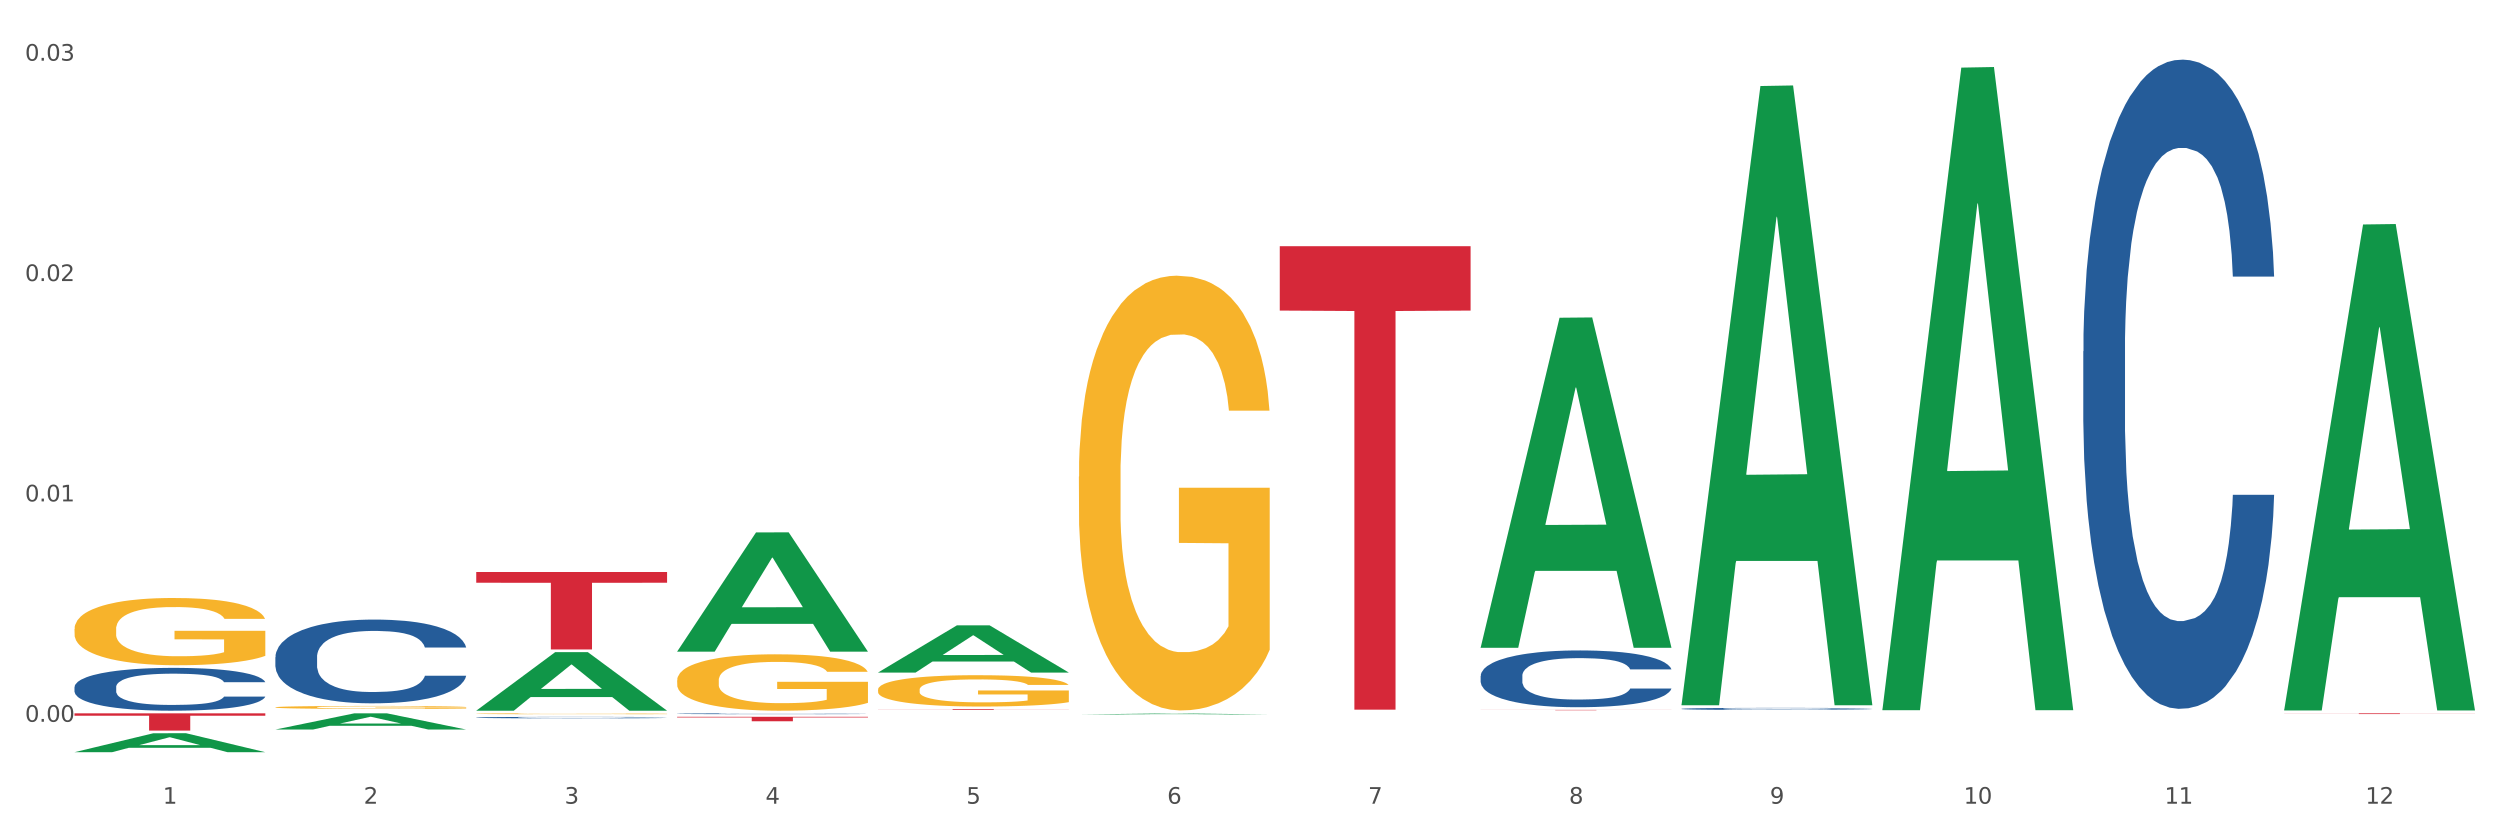 <?xml version="1.0" encoding="utf-8" standalone="no"?>
<!DOCTYPE svg PUBLIC "-//W3C//DTD SVG 1.1//EN"
  "http://www.w3.org/Graphics/SVG/1.1/DTD/svg11.dtd">
<svg xmlns:xlink="http://www.w3.org/1999/xlink" width="1080pt" height="360pt" viewBox="0 0 1080 360" xmlns="http://www.w3.org/2000/svg" version="1.1">
 <rect x="0" y="0" width="1080" height="360" fill="#333333" stroke="none"/>
 <defs>
  <style type="text/css">*{stroke-linejoin: round; stroke-linecap: butt}</style>
 </defs>
 <g id="figure_1">
  <g id="patch_1">
   <path d="M 0 360 
L 1080 360 
L 1080 0 
L 0 0 
z
" style="fill: #ffffff; stroke: #ffffff; stroke-linejoin: miter"/>
  </g>
  <g id="axes_1">
   <g id="matplotlib.axis_1">
    <g id="xtick_1">
     <g id="text_1">
      <!-- 1 -->
      <g style="fill: #4d4d4d" transform="translate(70.342 347.204) scale(0.096 -0.096)">
       <defs>
        <path id="DejaVuSans-31" d="M 794 531 
L 1825 531 
L 1825 4091 
L 703 3866 
L 703 4441 
L 1819 4666 
L 2450 4666 
L 2450 531 
L 3481 531 
L 3481 0 
L 794 0 
L 794 531 
z
" transform="scale(0.016)"/>
       </defs>
       <use xlink:href="#DejaVuSans-31"/>
      </g>
     </g>
    </g>
    <g id="xtick_2">
     <g id="text_2">
      <!-- 2 -->
      <g style="fill: #4d4d4d" transform="translate(157.122 347.204) scale(0.096 -0.096)">
       <defs>
        <path id="DejaVuSans-32" d="M 1228 531 
L 3431 531 
L 3431 0 
L 469 0 
L 469 531 
Q 828 903 1448 1529 
Q 2069 2156 2228 2338 
Q 2531 2678 2651 2914 
Q 2772 3150 2772 3378 
Q 2772 3750 2511 3984 
Q 2250 4219 1831 4219 
Q 1534 4219 1204 4116 
Q 875 4013 500 3803 
L 500 4441 
Q 881 4594 1212 4672 
Q 1544 4750 1819 4750 
Q 2544 4750 2975 4387 
Q 3406 4025 3406 3419 
Q 3406 3131 3298 2873 
Q 3191 2616 2906 2266 
Q 2828 2175 2409 1742 
Q 1991 1309 1228 531 
z
" transform="scale(0.016)"/>
       </defs>
       <use xlink:href="#DejaVuSans-32"/>
      </g>
     </g>
    </g>
    <g id="xtick_3">
     <g id="text_3">
      <!-- 3 -->
      <g style="fill: #4d4d4d" transform="translate(243.902 347.204) scale(0.096 -0.096)">
       <defs>
        <path id="DejaVuSans-33" d="M 2597 2516 
Q 3050 2419 3304 2112 
Q 3559 1806 3559 1356 
Q 3559 666 3084 287 
Q 2609 -91 1734 -91 
Q 1441 -91 1130 -33 
Q 819 25 488 141 
L 488 750 
Q 750 597 1062 519 
Q 1375 441 1716 441 
Q 2309 441 2620 675 
Q 2931 909 2931 1356 
Q 2931 1769 2642 2001 
Q 2353 2234 1838 2234 
L 1294 2234 
L 1294 2753 
L 1863 2753 
Q 2328 2753 2575 2939 
Q 2822 3125 2822 3475 
Q 2822 3834 2567 4026 
Q 2313 4219 1838 4219 
Q 1578 4219 1281 4162 
Q 984 4106 628 3988 
L 628 4550 
Q 988 4650 1302 4700 
Q 1616 4750 1894 4750 
Q 2613 4750 3031 4423 
Q 3450 4097 3450 3541 
Q 3450 3153 3228 2886 
Q 3006 2619 2597 2516 
z
" transform="scale(0.016)"/>
       </defs>
       <use xlink:href="#DejaVuSans-33"/>
      </g>
     </g>
    </g>
    <g id="xtick_4">
     <g id="text_4">
      <!-- 4 -->
      <g style="fill: #4d4d4d" transform="translate(330.683 347.204) scale(0.096 -0.096)">
       <defs>
        <path id="DejaVuSans-34" d="M 2419 4116 
L 825 1625 
L 2419 1625 
L 2419 4116 
z
M 2253 4666 
L 3047 4666 
L 3047 1625 
L 3713 1625 
L 3713 1100 
L 3047 1100 
L 3047 0 
L 2419 0 
L 2419 1100 
L 313 1100 
L 313 1709 
L 2253 4666 
z
" transform="scale(0.016)"/>
       </defs>
       <use xlink:href="#DejaVuSans-34"/>
      </g>
     </g>
    </g>
    <g id="xtick_5">
     <g id="text_5">
      <!-- 5 -->
      <g style="fill: #4d4d4d" transform="translate(417.463 347.204) scale(0.096 -0.096)">
       <defs>
        <path id="DejaVuSans-35" d="M 691 4666 
L 3169 4666 
L 3169 4134 
L 1269 4134 
L 1269 2991 
Q 1406 3038 1543 3061 
Q 1681 3084 1819 3084 
Q 2600 3084 3056 2656 
Q 3513 2228 3513 1497 
Q 3513 744 3044 326 
Q 2575 -91 1722 -91 
Q 1428 -91 1123 -41 
Q 819 9 494 109 
L 494 744 
Q 775 591 1075 516 
Q 1375 441 1709 441 
Q 2250 441 2565 725 
Q 2881 1009 2881 1497 
Q 2881 1984 2565 2268 
Q 2250 2553 1709 2553 
Q 1456 2553 1204 2497 
Q 953 2441 691 2322 
L 691 4666 
z
" transform="scale(0.016)"/>
       </defs>
       <use xlink:href="#DejaVuSans-35"/>
      </g>
     </g>
    </g>
    <g id="xtick_6">
     <g id="text_6">
      <!-- 6 -->
      <g style="fill: #4d4d4d" transform="translate(504.243 347.204) scale(0.096 -0.096)">
       <defs>
        <path id="DejaVuSans-36" d="M 2113 2584 
Q 1688 2584 1439 2293 
Q 1191 2003 1191 1497 
Q 1191 994 1439 701 
Q 1688 409 2113 409 
Q 2538 409 2786 701 
Q 3034 994 3034 1497 
Q 3034 2003 2786 2293 
Q 2538 2584 2113 2584 
z
M 3366 4563 
L 3366 3988 
Q 3128 4100 2886 4159 
Q 2644 4219 2406 4219 
Q 1781 4219 1451 3797 
Q 1122 3375 1075 2522 
Q 1259 2794 1537 2939 
Q 1816 3084 2150 3084 
Q 2853 3084 3261 2657 
Q 3669 2231 3669 1497 
Q 3669 778 3244 343 
Q 2819 -91 2113 -91 
Q 1303 -91 875 529 
Q 447 1150 447 2328 
Q 447 3434 972 4092 
Q 1497 4750 2381 4750 
Q 2619 4750 2861 4703 
Q 3103 4656 3366 4563 
z
" transform="scale(0.016)"/>
       </defs>
       <use xlink:href="#DejaVuSans-36"/>
      </g>
     </g>
    </g>
    <g id="xtick_7">
     <g id="text_7">
      <!-- 7 -->
      <g style="fill: #4d4d4d" transform="translate(591.024 347.204) scale(0.096 -0.096)">
       <defs>
        <path id="DejaVuSans-37" d="M 525 4666 
L 3525 4666 
L 3525 4397 
L 1831 0 
L 1172 0 
L 2766 4134 
L 525 4134 
L 525 4666 
z
" transform="scale(0.016)"/>
       </defs>
       <use xlink:href="#DejaVuSans-37"/>
      </g>
     </g>
    </g>
    <g id="xtick_8">
     <g id="text_8">
      <!-- 8 -->
      <g style="fill: #4d4d4d" transform="translate(677.804 347.204) scale(0.096 -0.096)">
       <defs>
        <path id="DejaVuSans-38" d="M 2034 2216 
Q 1584 2216 1326 1975 
Q 1069 1734 1069 1313 
Q 1069 891 1326 650 
Q 1584 409 2034 409 
Q 2484 409 2743 651 
Q 3003 894 3003 1313 
Q 3003 1734 2745 1975 
Q 2488 2216 2034 2216 
z
M 1403 2484 
Q 997 2584 770 2862 
Q 544 3141 544 3541 
Q 544 4100 942 4425 
Q 1341 4750 2034 4750 
Q 2731 4750 3128 4425 
Q 3525 4100 3525 3541 
Q 3525 3141 3298 2862 
Q 3072 2584 2669 2484 
Q 3125 2378 3379 2068 
Q 3634 1759 3634 1313 
Q 3634 634 3220 271 
Q 2806 -91 2034 -91 
Q 1263 -91 848 271 
Q 434 634 434 1313 
Q 434 1759 690 2068 
Q 947 2378 1403 2484 
z
M 1172 3481 
Q 1172 3119 1398 2916 
Q 1625 2713 2034 2713 
Q 2441 2713 2670 2916 
Q 2900 3119 2900 3481 
Q 2900 3844 2670 4047 
Q 2441 4250 2034 4250 
Q 1625 4250 1398 4047 
Q 1172 3844 1172 3481 
z
" transform="scale(0.016)"/>
       </defs>
       <use xlink:href="#DejaVuSans-38"/>
      </g>
     </g>
    </g>
    <g id="xtick_9">
     <g id="text_9">
      <!-- 9 -->
      <g style="fill: #4d4d4d" transform="translate(764.584 347.204) scale(0.096 -0.096)">
       <defs>
        <path id="DejaVuSans-39" d="M 703 97 
L 703 672 
Q 941 559 1184 500 
Q 1428 441 1663 441 
Q 2288 441 2617 861 
Q 2947 1281 2994 2138 
Q 2813 1869 2534 1725 
Q 2256 1581 1919 1581 
Q 1219 1581 811 2004 
Q 403 2428 403 3163 
Q 403 3881 828 4315 
Q 1253 4750 1959 4750 
Q 2769 4750 3195 4129 
Q 3622 3509 3622 2328 
Q 3622 1225 3098 567 
Q 2575 -91 1691 -91 
Q 1453 -91 1209 -44 
Q 966 3 703 97 
z
M 1959 2075 
Q 2384 2075 2632 2365 
Q 2881 2656 2881 3163 
Q 2881 3666 2632 3958 
Q 2384 4250 1959 4250 
Q 1534 4250 1286 3958 
Q 1038 3666 1038 3163 
Q 1038 2656 1286 2365 
Q 1534 2075 1959 2075 
z
" transform="scale(0.016)"/>
       </defs>
       <use xlink:href="#DejaVuSans-39"/>
      </g>
     </g>
    </g>
    <g id="xtick_10">
     <g id="text_10">
      <!-- 10 -->
      <g style="fill: #4d4d4d" transform="translate(848.311 347.204) scale(0.096 -0.096)">
       <defs>
        <path id="DejaVuSans-30" d="M 2034 4250 
Q 1547 4250 1301 3770 
Q 1056 3291 1056 2328 
Q 1056 1369 1301 889 
Q 1547 409 2034 409 
Q 2525 409 2770 889 
Q 3016 1369 3016 2328 
Q 3016 3291 2770 3770 
Q 2525 4250 2034 4250 
z
M 2034 4750 
Q 2819 4750 3233 4129 
Q 3647 3509 3647 2328 
Q 3647 1150 3233 529 
Q 2819 -91 2034 -91 
Q 1250 -91 836 529 
Q 422 1150 422 2328 
Q 422 3509 836 4129 
Q 1250 4750 2034 4750 
z
" transform="scale(0.016)"/>
       </defs>
       <use xlink:href="#DejaVuSans-31"/>
       <use xlink:href="#DejaVuSans-30" transform="translate(63.623 0)"/>
      </g>
     </g>
    </g>
    <g id="xtick_11">
     <g id="text_11">
      <!-- 11 -->
      <g style="fill: #4d4d4d" transform="translate(935.091 347.204) scale(0.096 -0.096)">
       <use xlink:href="#DejaVuSans-31"/>
       <use xlink:href="#DejaVuSans-31" transform="translate(63.623 0)"/>
      </g>
     </g>
    </g>
    <g id="xtick_12">
     <g id="text_12">
      <!-- 12 -->
      <g style="fill: #4d4d4d" transform="translate(1021.871 347.204) scale(0.096 -0.096)">
       <use xlink:href="#DejaVuSans-31"/>
       <use xlink:href="#DejaVuSans-32" transform="translate(63.623 0)"/>
      </g>
     </g>
    </g>
    <g id="xtick_13"/>
    <g id="xtick_14"/>
    <g id="xtick_15"/>
    <g id="xtick_16"/>
    <g id="xtick_17"/>
    <g id="xtick_18"/>
    <g id="xtick_19"/>
    <g id="xtick_20"/>
    <g id="xtick_21"/>
    <g id="xtick_22"/>
    <g id="xtick_23"/>
   </g>
   <g id="matplotlib.axis_2">
    <g id="ytick_1">
     <g id="text_13">
      <!-- 0.00 -->
      <g style="fill: #4d4d4d" transform="translate(10.8 311.806) scale(0.096 -0.096)">
       <defs>
        <path id="DejaVuSans-2e" d="M 684 794 
L 1344 794 
L 1344 0 
L 684 0 
L 684 794 
z
" transform="scale(0.016)"/>
       </defs>
       <use xlink:href="#DejaVuSans-30"/>
       <use xlink:href="#DejaVuSans-2e" transform="translate(63.623 0)"/>
       <use xlink:href="#DejaVuSans-30" transform="translate(95.41 0)"/>
       <use xlink:href="#DejaVuSans-30" transform="translate(159.033 0)"/>
      </g>
     </g>
    </g>
    <g id="ytick_2">
     <g id="text_14">
      <!-- 0.01 -->
      <g style="fill: #4d4d4d" transform="translate(10.8 216.61) scale(0.096 -0.096)">
       <use xlink:href="#DejaVuSans-30"/>
       <use xlink:href="#DejaVuSans-2e" transform="translate(63.623 0)"/>
       <use xlink:href="#DejaVuSans-30" transform="translate(95.41 0)"/>
       <use xlink:href="#DejaVuSans-31" transform="translate(159.033 0)"/>
      </g>
     </g>
    </g>
    <g id="ytick_3">
     <g id="text_15">
      <!-- 0.02 -->
      <g style="fill: #4d4d4d" transform="translate(10.8 121.415) scale(0.096 -0.096)">
       <use xlink:href="#DejaVuSans-30"/>
       <use xlink:href="#DejaVuSans-2e" transform="translate(63.623 0)"/>
       <use xlink:href="#DejaVuSans-30" transform="translate(95.41 0)"/>
       <use xlink:href="#DejaVuSans-32" transform="translate(159.033 0)"/>
      </g>
     </g>
    </g>
    <g id="ytick_4">
     <g id="text_16">
      <!-- 0.03 -->
      <g style="fill: #4d4d4d" transform="translate(10.8 26.219) scale(0.096 -0.096)">
       <use xlink:href="#DejaVuSans-30"/>
       <use xlink:href="#DejaVuSans-2e" transform="translate(63.623 0)"/>
       <use xlink:href="#DejaVuSans-30" transform="translate(95.41 0)"/>
       <use xlink:href="#DejaVuSans-33" transform="translate(159.033 0)"/>
      </g>
     </g>
    </g>
    <g id="ytick_5"/>
    <g id="ytick_6"/>
    <g id="ytick_7"/>
   </g>
   <g id="PolyCollection_1">
    <path d="M 32.175 324.934 
L 32.26 324.926 
L 66.256 316.761 
L 80.365 316.753 
L 114.616 324.95 
L 98.298 324.95 
L 90.904 323.041 
L 55.803 323.041 
L 55.548 323.072 
L 48.408 324.95 
L 32.175 324.95 
L 32.175 324.934 
L 60.222 321.902 
L 86.484 321.894 
L 73.481 318.5 
L 73.311 318.485 
L 73.141 318.508 
L 60.137 321.894 
L 60.222 321.902 
L 32.175 324.934 
z
" clip-path="url(#p719690560a)" style="fill: #109648"/>
    <path d="M 292.516 293.919 
L 292.613 293.897 
L 292.613 293.095 
L 292.808 292.405 
L 293.781 290.736 
L 295.241 289.356 
L 296.312 288.621 
L 297.383 288.02 
L 298.648 287.419 
L 300.205 286.796 
L 303.028 285.884 
L 304.78 285.416 
L 306.921 284.926 
L 310.815 284.214 
L 313.637 283.813 
L 316.557 283.48 
L 321.327 283.079 
L 324.441 282.901 
L 327.751 282.767 
L 331.741 282.678 
L 334.759 282.656 
L 341.377 282.723 
L 347.023 282.923 
L 349.748 283.079 
L 353.252 283.346 
L 355.101 283.524 
L 358.119 283.88 
L 361.233 284.348 
L 363.375 284.748 
L 366.587 285.505 
L 369.02 286.262 
L 371.259 287.197 
L 372.427 287.842 
L 373.303 288.443 
L 374.081 289.133 
L 374.86 290.224 
L 357.34 290.224 
L 356.659 289.445 
L 355.588 288.71 
L 354.031 287.998 
L 352.668 287.553 
L 350.332 286.996 
L 348.191 286.64 
L 345.952 286.373 
L 343.227 286.151 
L 341.085 286.039 
L 338.068 285.95 
L 332.131 285.973 
L 328.14 286.151 
L 325.415 286.373 
L 323.663 286.574 
L 322.105 286.796 
L 320.353 287.108 
L 318.309 287.575 
L 316.849 287.998 
L 315.389 288.532 
L 314.221 289.067 
L 313.151 289.69 
L 312.275 290.358 
L 311.593 291.048 
L 311.009 291.893 
L 310.523 293.296 
L 310.523 296.345 
L 310.717 297.035 
L 311.204 297.948 
L 311.788 298.638 
L 312.761 299.461 
L 313.637 300.018 
L 315.292 300.819 
L 317.141 301.487 
L 318.601 301.91 
L 320.061 302.266 
L 322.592 302.756 
L 325.415 303.156 
L 327.848 303.401 
L 331.157 303.624 
L 333.396 303.713 
L 335.343 303.757 
L 340.112 303.757 
L 343.519 303.69 
L 347.315 303.535 
L 350.235 303.334 
L 352.668 303.089 
L 355.393 302.689 
L 357.145 302.31 
L 357.145 297.658 
L 335.732 297.636 
L 335.732 294.542 
L 374.957 294.542 
L 374.957 303.624 
L 373.303 304.091 
L 371.453 304.514 
L 369.507 304.892 
L 366.587 305.36 
L 363.083 305.805 
L 359.968 306.117 
L 356.659 306.384 
L 352.765 306.629 
L 347.704 306.851 
L 344.589 306.94 
L 340.696 307.007 
L 336.121 307.029 
L 332.131 306.985 
L 328.237 306.873 
L 324.149 306.673 
L 320.159 306.384 
L 317.141 306.094 
L 314.124 305.738 
L 310.912 305.271 
L 308.381 304.826 
L 306.435 304.425 
L 304.293 303.913 
L 301.957 303.245 
L 300.205 302.644 
L 298.648 302.021 
L 296.993 301.22 
L 295.825 300.53 
L 294.657 299.662 
L 293.976 299.016 
L 293.197 298.014 
L 292.613 296.612 
L 292.516 293.919 
z
" clip-path="url(#p719690560a)" style="fill: #f7b32b"/>
    <path d="M 379.296 297.941 
L 379.394 297.929 
L 379.394 297.484 
L 379.588 297.1 
L 380.562 296.172 
L 382.022 295.406 
L 383.092 294.997 
L 384.163 294.663 
L 385.428 294.329 
L 386.986 293.983 
L 389.808 293.476 
L 391.56 293.216 
L 393.702 292.944 
L 397.595 292.548 
L 400.418 292.325 
L 403.338 292.14 
L 408.107 291.917 
L 411.222 291.818 
L 414.531 291.744 
L 418.522 291.694 
L 421.539 291.682 
L 428.158 291.719 
L 433.803 291.831 
L 436.528 291.917 
L 440.032 292.066 
L 441.882 292.165 
L 444.899 292.362 
L 448.014 292.622 
L 450.155 292.845 
L 453.367 293.265 
L 455.8 293.686 
L 458.039 294.206 
L 459.207 294.564 
L 460.083 294.898 
L 460.862 295.282 
L 461.64 295.888 
L 444.12 295.888 
L 443.439 295.455 
L 442.368 295.047 
L 440.811 294.651 
L 439.448 294.404 
L 437.112 294.094 
L 434.971 293.896 
L 432.732 293.748 
L 430.007 293.624 
L 427.866 293.562 
L 424.848 293.513 
L 418.911 293.525 
L 414.92 293.624 
L 412.195 293.748 
L 410.443 293.859 
L 408.886 293.983 
L 407.134 294.156 
L 405.09 294.416 
L 403.63 294.651 
L 402.17 294.948 
L 401.002 295.245 
L 399.931 295.591 
L 399.055 295.962 
L 398.374 296.346 
L 397.79 296.816 
L 397.303 297.595 
L 397.303 299.29 
L 397.498 299.673 
L 397.984 300.18 
L 398.568 300.564 
L 399.542 301.022 
L 400.418 301.331 
L 402.072 301.776 
L 403.922 302.147 
L 405.382 302.382 
L 406.842 302.58 
L 409.372 302.852 
L 412.195 303.075 
L 414.628 303.211 
L 417.938 303.335 
L 420.176 303.384 
L 422.123 303.409 
L 426.892 303.409 
L 430.299 303.372 
L 434.095 303.285 
L 437.015 303.174 
L 439.448 303.038 
L 442.174 302.815 
L 443.926 302.605 
L 443.926 300.02 
L 422.512 300.007 
L 422.512 298.288 
L 461.738 298.288 
L 461.738 303.335 
L 460.083 303.595 
L 458.234 303.83 
L 456.287 304.04 
L 453.367 304.3 
L 449.863 304.547 
L 446.748 304.72 
L 443.439 304.869 
L 439.546 305.005 
L 434.484 305.129 
L 431.37 305.178 
L 427.476 305.215 
L 422.902 305.227 
L 418.911 305.203 
L 415.018 305.141 
L 410.93 305.03 
L 406.939 304.869 
L 403.922 304.708 
L 400.904 304.51 
L 397.692 304.25 
L 395.162 304.003 
L 393.215 303.78 
L 391.074 303.496 
L 388.738 303.125 
L 386.986 302.791 
L 385.428 302.444 
L 383.774 301.999 
L 382.606 301.615 
L 381.438 301.133 
L 380.756 300.774 
L 379.978 300.218 
L 379.394 299.438 
L 379.296 297.941 
z
" clip-path="url(#p719690560a)" style="fill: #f7b32b"/>
    <path d="M 466.077 205.887 
L 466.174 205.715 
L 466.174 199.54 
L 466.369 194.223 
L 467.342 181.358 
L 468.802 170.723 
L 469.873 165.062 
L 470.943 160.431 
L 472.209 155.8 
L 473.766 150.997 
L 476.589 143.964 
L 478.341 140.362 
L 480.482 136.588 
L 484.375 131.099 
L 487.198 128.012 
L 490.118 125.439 
L 494.887 122.351 
L 498.002 120.979 
L 501.311 119.95 
L 505.302 119.264 
L 508.319 119.092 
L 514.938 119.607 
L 520.583 121.151 
L 523.309 122.351 
L 526.813 124.41 
L 528.662 125.782 
L 531.679 128.526 
L 534.794 132.129 
L 536.935 135.216 
L 540.147 141.048 
L 542.581 146.88 
L 544.819 154.084 
L 545.987 159.059 
L 546.863 163.69 
L 547.642 169.008 
L 548.421 177.413 
L 530.901 177.413 
L 530.219 171.409 
L 529.149 165.749 
L 527.591 160.26 
L 526.229 156.829 
L 523.893 152.541 
L 521.751 149.796 
L 519.513 147.738 
L 516.787 146.022 
L 514.646 145.165 
L 511.629 144.479 
L 505.691 144.65 
L 501.701 146.022 
L 498.975 147.738 
L 497.223 149.282 
L 495.666 150.997 
L 493.914 153.398 
L 491.87 157 
L 490.41 160.26 
L 488.95 164.376 
L 487.782 168.493 
L 486.711 173.296 
L 485.835 178.442 
L 485.154 183.759 
L 484.57 190.277 
L 484.083 201.084 
L 484.083 224.584 
L 484.278 229.901 
L 484.765 236.934 
L 485.349 242.251 
L 486.322 248.598 
L 487.198 252.886 
L 488.853 259.061 
L 490.702 264.207 
L 492.162 267.466 
L 493.622 270.211 
L 496.153 273.984 
L 498.975 277.072 
L 501.409 278.959 
L 504.718 280.674 
L 506.957 281.36 
L 508.903 281.703 
L 513.673 281.703 
L 517.079 281.189 
L 520.875 279.988 
L 523.795 278.444 
L 526.229 276.557 
L 528.954 273.47 
L 530.706 270.554 
L 530.706 234.704 
L 509.293 234.532 
L 509.293 210.69 
L 548.518 210.69 
L 548.518 280.674 
L 546.863 284.276 
L 545.014 287.535 
L 543.067 290.451 
L 540.147 294.054 
L 536.643 297.484 
L 533.529 299.886 
L 530.219 301.944 
L 526.326 303.831 
L 521.265 305.546 
L 518.15 306.232 
L 514.257 306.747 
L 509.682 306.918 
L 505.691 306.575 
L 501.798 305.718 
L 497.71 304.174 
L 493.719 301.944 
L 490.702 299.714 
L 487.685 296.97 
L 484.473 293.367 
L 481.942 289.937 
L 479.995 286.849 
L 477.854 282.904 
L 475.518 277.758 
L 473.766 273.127 
L 472.209 268.324 
L 470.554 262.149 
L 469.386 256.831 
L 468.218 250.142 
L 467.537 245.167 
L 466.758 237.448 
L 466.174 226.642 
L 466.077 205.887 
z
" clip-path="url(#p719690560a)" style="fill: #f7b32b"/>
    <path d="M 552.857 106.344 
L 635.298 106.344 
L 635.298 134.169 
L 602.869 134.357 
L 602.869 306.574 
L 585.091 306.574 
L 585.091 134.357 
L 552.857 134.169 
L 552.857 106.532 
L 552.857 106.344 
z
" clip-path="url(#p719690560a)" style="fill: #d62839"/>
    <path d="M 32.175 271.76 
L 32.272 271.733 
L 32.272 270.778 
L 32.467 269.956 
L 33.44 267.965 
L 34.9 266.32 
L 35.971 265.444 
L 37.042 264.728 
L 38.307 264.011 
L 39.864 263.268 
L 42.687 262.18 
L 44.439 261.623 
L 46.58 261.039 
L 50.474 260.19 
L 53.296 259.712 
L 56.216 259.314 
L 60.986 258.837 
L 64.1 258.624 
L 67.41 258.465 
L 71.4 258.359 
L 74.418 258.332 
L 81.036 258.412 
L 86.682 258.651 
L 89.407 258.837 
L 92.911 259.155 
L 94.76 259.367 
L 97.778 259.792 
L 100.892 260.349 
L 103.034 260.827 
L 106.246 261.729 
L 108.679 262.631 
L 110.918 263.746 
L 112.086 264.516 
L 112.962 265.232 
L 113.74 266.055 
L 114.519 267.355 
L 96.999 267.355 
L 96.318 266.426 
L 95.247 265.55 
L 93.69 264.701 
L 92.327 264.171 
L 89.991 263.507 
L 87.85 263.083 
L 85.611 262.764 
L 82.886 262.499 
L 80.744 262.366 
L 77.727 262.26 
L 71.79 262.286 
L 67.799 262.499 
L 65.074 262.764 
L 63.322 263.003 
L 61.764 263.268 
L 60.012 263.64 
L 57.968 264.197 
L 56.508 264.701 
L 55.048 265.338 
L 53.88 265.975 
L 52.81 266.718 
L 51.934 267.514 
L 51.252 268.337 
L 50.668 269.345 
L 50.182 271.017 
L 50.182 274.653 
L 50.376 275.475 
L 50.863 276.563 
L 51.447 277.386 
L 52.42 278.368 
L 53.296 279.031 
L 54.951 279.986 
L 56.8 280.782 
L 58.26 281.287 
L 59.72 281.711 
L 62.251 282.295 
L 65.074 282.773 
L 67.507 283.065 
L 70.816 283.33 
L 73.055 283.436 
L 75.002 283.489 
L 79.771 283.489 
L 83.178 283.41 
L 86.974 283.224 
L 89.894 282.985 
L 92.327 282.693 
L 95.052 282.215 
L 96.804 281.764 
L 96.804 276.218 
L 75.391 276.192 
L 75.391 272.503 
L 114.616 272.503 
L 114.616 283.33 
L 112.962 283.887 
L 111.112 284.391 
L 109.166 284.843 
L 106.246 285.4 
L 102.742 285.931 
L 99.627 286.302 
L 96.318 286.621 
L 92.424 286.912 
L 87.363 287.178 
L 84.248 287.284 
L 80.355 287.364 
L 75.78 287.39 
L 71.79 287.337 
L 67.896 287.204 
L 63.808 286.966 
L 59.818 286.621 
L 56.8 286.276 
L 53.783 285.851 
L 50.571 285.294 
L 48.04 284.763 
L 46.094 284.285 
L 43.952 283.675 
L 41.616 282.879 
L 39.864 282.162 
L 38.307 281.419 
L 36.652 280.464 
L 35.484 279.641 
L 34.316 278.606 
L 33.635 277.837 
L 32.856 276.643 
L 32.272 274.971 
L 32.175 271.76 
z
" clip-path="url(#p719690560a)" style="fill: #f7b32b"/>
    <path d="M 986.759 308.159 
L 1069.2 308.159 
L 1069.2 308.203 
L 1036.77 308.204 
L 1036.77 308.478 
L 1018.993 308.478 
L 1018.993 308.204 
L 986.759 308.203 
L 986.759 308.159 
L 986.759 308.159 
z
" clip-path="url(#p719690560a)" style="fill: #d62839"/>
    <path d="M 899.978 151.776 
L 900.076 151.52 
L 900.076 144.348 
L 900.368 134.615 
L 901.44 116.686 
L 902.804 103.111 
L 905.143 87.231 
L 906.41 80.571 
L 908.067 73.144 
L 911.477 61.106 
L 915.375 50.86 
L 918.104 45.225 
L 920.15 41.64 
L 924.73 35.236 
L 927.361 32.419 
L 930.09 30.114 
L 932.429 28.577 
L 936.327 26.784 
L 939.445 26.016 
L 943.051 25.759 
L 946.071 26.016 
L 950.067 27.04 
L 955.914 30.114 
L 958.155 31.907 
L 961.176 34.98 
L 964.294 39.078 
L 966.828 43.176 
L 969.751 49.067 
L 972.772 56.751 
L 975.696 66.484 
L 977.742 75.449 
L 979.399 84.926 
L 980.86 96.452 
L 981.932 109.002 
L 982.42 119.503 
L 964.587 119.503 
L 964.099 110.026 
L 963.125 99.781 
L 962.15 92.866 
L 961.078 87.231 
L 959.422 80.828 
L 957.96 76.729 
L 955.524 71.863 
L 953.283 68.789 
L 951.431 66.997 
L 949.19 65.46 
L 944.415 63.923 
L 941.004 63.923 
L 938.86 64.435 
L 936.229 65.716 
L 933.988 67.509 
L 931.357 70.582 
L 929.31 73.912 
L 927.264 78.266 
L 926.095 81.34 
L 924.34 86.975 
L 923.171 91.585 
L 921.612 99.525 
L 920.735 105.16 
L 919.176 119.759 
L 918.494 130.517 
L 918.201 137.945 
L 918.006 146.141 
L 918.006 186.097 
L 918.591 204.026 
L 919.078 211.71 
L 919.858 220.419 
L 921.32 231.688 
L 923.463 242.702 
L 925.705 250.642 
L 927.556 255.509 
L 929.31 259.094 
L 931.064 261.912 
L 933.208 264.473 
L 934.962 266.01 
L 937.593 267.547 
L 940.712 268.315 
L 943.148 268.315 
L 948.118 267.034 
L 950.359 265.754 
L 952.503 263.961 
L 954.842 261.143 
L 956.693 258.07 
L 957.765 255.765 
L 959.519 250.898 
L 960.884 245.776 
L 962.053 239.885 
L 962.833 234.762 
L 963.71 227.078 
L 964.392 218.37 
L 964.587 213.759 
L 982.42 213.759 
L 982.03 222.98 
L 981.348 231.945 
L 979.983 243.983 
L 978.912 250.898 
L 977.255 259.35 
L 975.501 266.522 
L 973.065 274.462 
L 970.823 280.353 
L 968.485 285.476 
L 965.951 290.086 
L 961.371 296.489 
L 959.714 298.282 
L 956.206 301.356 
L 953.477 303.149 
L 949.482 304.942 
L 945.389 305.966 
L 941.102 306.222 
L 937.301 305.71 
L 933.111 304.173 
L 930.48 302.637 
L 927.556 300.331 
L 924.146 296.746 
L 920.93 292.391 
L 917.909 287.269 
L 915.083 281.378 
L 912.452 274.718 
L 909.041 263.705 
L 906.507 252.947 
L 904.656 242.958 
L 903.389 234.506 
L 902.122 223.748 
L 901.44 216.321 
L 900.368 198.391 
L 899.978 181.743 
L 899.978 151.776 
z
" clip-path="url(#p719690560a)" style="fill: #255c99"/>
    <path d="M 726.418 306.21 
L 726.515 306.209 
L 726.515 306.186 
L 726.807 306.154 
L 727.879 306.097 
L 729.244 306.053 
L 731.582 306.002 
L 732.849 305.98 
L 734.506 305.956 
L 737.917 305.917 
L 741.815 305.884 
L 744.543 305.866 
L 746.589 305.855 
L 751.17 305.834 
L 753.801 305.825 
L 756.529 305.817 
L 758.868 305.812 
L 762.766 305.807 
L 765.884 305.804 
L 769.49 305.803 
L 772.511 305.804 
L 776.506 305.807 
L 782.353 305.817 
L 784.594 305.823 
L 787.615 305.833 
L 790.734 305.846 
L 793.267 305.86 
L 796.191 305.879 
L 799.212 305.903 
L 802.135 305.935 
L 804.181 305.964 
L 805.838 305.994 
L 807.3 306.031 
L 808.372 306.072 
L 808.859 306.106 
L 791.026 306.106 
L 790.539 306.075 
L 789.564 306.042 
L 788.59 306.02 
L 787.518 306.002 
L 785.861 305.981 
L 784.399 305.968 
L 781.963 305.952 
L 779.722 305.942 
L 777.87 305.936 
L 775.629 305.931 
L 770.854 305.926 
L 767.443 305.926 
L 765.3 305.928 
L 762.668 305.932 
L 760.427 305.938 
L 757.796 305.948 
L 755.75 305.959 
L 753.703 305.973 
L 752.534 305.983 
L 750.78 306.001 
L 749.61 306.016 
L 748.051 306.041 
L 747.174 306.059 
L 745.615 306.107 
L 744.933 306.141 
L 744.641 306.165 
L 744.446 306.192 
L 744.446 306.32 
L 745.03 306.378 
L 745.518 306.403 
L 746.297 306.431 
L 747.759 306.467 
L 749.903 306.503 
L 752.144 306.529 
L 753.996 306.544 
L 755.75 306.556 
L 757.504 306.565 
L 759.648 306.573 
L 761.402 306.578 
L 764.033 306.583 
L 767.151 306.586 
L 769.587 306.586 
L 774.557 306.581 
L 776.798 306.577 
L 778.942 306.572 
L 781.281 306.562 
L 783.133 306.553 
L 784.205 306.545 
L 785.959 306.529 
L 787.323 306.513 
L 788.492 306.494 
L 789.272 306.477 
L 790.149 306.453 
L 790.831 306.425 
L 791.026 306.41 
L 808.859 306.41 
L 808.469 306.439 
L 807.787 306.468 
L 806.423 306.507 
L 805.351 306.529 
L 803.694 306.557 
L 801.94 306.58 
L 799.504 306.605 
L 797.263 306.624 
L 794.924 306.641 
L 792.39 306.656 
L 787.81 306.676 
L 786.154 306.682 
L 782.645 306.692 
L 779.917 306.698 
L 775.921 306.704 
L 771.829 306.707 
L 767.541 306.708 
L 763.74 306.706 
L 759.55 306.701 
L 756.919 306.696 
L 753.996 306.689 
L 750.585 306.677 
L 747.369 306.663 
L 744.348 306.647 
L 741.522 306.628 
L 738.891 306.606 
L 735.48 306.571 
L 732.947 306.536 
L 731.095 306.504 
L 729.828 306.477 
L 728.562 306.442 
L 727.879 306.418 
L 726.807 306.36 
L 726.418 306.306 
L 726.418 306.21 
z
" clip-path="url(#p719690560a)" style="fill: #255c99"/>
    <path d="M 639.637 292.011 
L 639.735 291.989 
L 639.735 291.362 
L 640.027 290.51 
L 641.099 288.941 
L 642.463 287.753 
L 644.802 286.364 
L 646.069 285.781 
L 647.726 285.131 
L 651.136 284.078 
L 655.034 283.181 
L 657.763 282.688 
L 659.809 282.374 
L 664.389 281.814 
L 667.02 281.567 
L 669.749 281.366 
L 672.088 281.231 
L 675.986 281.074 
L 679.104 281.007 
L 682.71 280.985 
L 685.73 281.007 
L 689.726 281.097 
L 695.573 281.366 
L 697.814 281.523 
L 700.835 281.791 
L 703.953 282.15 
L 706.487 282.509 
L 709.41 283.024 
L 712.431 283.697 
L 715.355 284.548 
L 717.401 285.333 
L 719.058 286.162 
L 720.519 287.17 
L 721.591 288.269 
L 722.079 289.188 
L 704.246 289.188 
L 703.758 288.358 
L 702.784 287.462 
L 701.809 286.857 
L 700.737 286.364 
L 699.081 285.803 
L 697.619 285.445 
L 695.183 285.019 
L 692.942 284.75 
L 691.09 284.593 
L 688.849 284.459 
L 684.074 284.324 
L 680.663 284.324 
L 678.519 284.369 
L 675.888 284.481 
L 673.647 284.638 
L 671.016 284.907 
L 668.969 285.198 
L 666.923 285.579 
L 665.754 285.848 
L 663.999 286.341 
L 662.83 286.745 
L 661.271 287.439 
L 660.394 287.932 
L 658.835 289.21 
L 658.153 290.151 
L 657.86 290.801 
L 657.665 291.518 
L 657.665 295.015 
L 658.25 296.584 
L 658.737 297.256 
L 659.517 298.018 
L 660.979 299.004 
L 663.122 299.968 
L 665.364 300.663 
L 667.215 301.088 
L 668.969 301.402 
L 670.723 301.649 
L 672.867 301.873 
L 674.621 302.007 
L 677.252 302.142 
L 680.371 302.209 
L 682.807 302.209 
L 687.777 302.097 
L 690.018 301.985 
L 692.162 301.828 
L 694.501 301.582 
L 696.352 301.313 
L 697.424 301.111 
L 699.178 300.685 
L 700.543 300.237 
L 701.712 299.721 
L 702.492 299.273 
L 703.369 298.601 
L 704.051 297.839 
L 704.246 297.435 
L 722.079 297.435 
L 721.689 298.242 
L 721.007 299.027 
L 719.642 300.08 
L 718.571 300.685 
L 716.914 301.425 
L 715.16 302.052 
L 712.724 302.747 
L 710.482 303.262 
L 708.144 303.711 
L 705.61 304.114 
L 701.03 304.674 
L 699.373 304.831 
L 695.865 305.1 
L 693.136 305.257 
L 689.141 305.414 
L 685.048 305.504 
L 680.761 305.526 
L 676.96 305.481 
L 672.77 305.347 
L 670.139 305.212 
L 667.215 305.011 
L 663.805 304.697 
L 660.589 304.316 
L 657.568 303.868 
L 654.742 303.352 
L 652.111 302.769 
L 648.7 301.806 
L 646.166 300.864 
L 644.315 299.99 
L 643.048 299.251 
L 641.781 298.309 
L 641.099 297.659 
L 640.027 296.091 
L 639.637 294.634 
L 639.637 292.011 
z
" clip-path="url(#p719690560a)" style="fill: #255c99"/>
    <path d="M 292.516 308.33 
L 292.613 308.329 
L 292.613 308.32 
L 292.906 308.306 
L 293.978 308.282 
L 295.342 308.264 
L 297.681 308.242 
L 298.948 308.233 
L 300.604 308.223 
L 304.015 308.207 
L 307.913 308.193 
L 310.641 308.185 
L 312.688 308.18 
L 317.268 308.172 
L 319.899 308.168 
L 322.628 308.165 
L 324.966 308.163 
L 328.864 308.16 
L 331.983 308.159 
L 335.588 308.159 
L 338.609 308.159 
L 342.604 308.161 
L 348.451 308.165 
L 350.693 308.167 
L 353.714 308.171 
L 356.832 308.177 
L 359.366 308.182 
L 362.289 308.19 
L 365.31 308.201 
L 368.233 308.214 
L 370.28 308.226 
L 371.936 308.239 
L 373.398 308.255 
L 374.47 308.272 
L 374.957 308.286 
L 357.124 308.286 
L 356.637 308.273 
L 355.663 308.259 
L 354.688 308.25 
L 353.616 308.242 
L 351.96 308.234 
L 350.498 308.228 
L 348.062 308.221 
L 345.82 308.217 
L 343.969 308.215 
L 341.727 308.213 
L 336.952 308.211 
L 333.542 308.211 
L 331.398 308.211 
L 328.767 308.213 
L 326.525 308.215 
L 323.894 308.22 
L 321.848 308.224 
L 319.802 308.23 
L 318.632 308.234 
L 316.878 308.242 
L 315.709 308.248 
L 314.15 308.259 
L 313.273 308.267 
L 311.713 308.286 
L 311.031 308.301 
L 310.739 308.311 
L 310.544 308.322 
L 310.544 308.376 
L 311.129 308.401 
L 311.616 308.411 
L 312.395 308.423 
L 313.857 308.438 
L 316.001 308.453 
L 318.242 308.464 
L 320.094 308.47 
L 321.848 308.475 
L 323.602 308.479 
L 325.746 308.483 
L 327.5 308.485 
L 330.131 308.487 
L 333.249 308.488 
L 335.686 308.488 
L 340.655 308.486 
L 342.897 308.484 
L 345.041 308.482 
L 347.379 308.478 
L 349.231 308.474 
L 350.303 308.471 
L 352.057 308.464 
L 353.421 308.457 
L 354.591 308.449 
L 355.37 308.442 
L 356.247 308.432 
L 356.929 308.42 
L 357.124 308.414 
L 374.957 308.414 
L 374.568 308.426 
L 373.885 308.438 
L 372.521 308.455 
L 371.449 308.464 
L 369.793 308.476 
L 368.038 308.485 
L 365.602 308.496 
L 363.361 308.504 
L 361.022 308.511 
L 358.489 308.517 
L 353.908 308.526 
L 352.252 308.528 
L 348.744 308.533 
L 346.015 308.535 
L 342.02 308.537 
L 337.927 308.539 
L 333.639 308.539 
L 329.839 308.538 
L 325.648 308.536 
L 323.017 308.534 
L 320.094 308.531 
L 316.683 308.526 
L 313.467 308.52 
L 310.447 308.513 
L 307.621 308.505 
L 304.989 308.496 
L 301.579 308.482 
L 299.045 308.467 
L 297.194 308.453 
L 295.927 308.442 
L 294.66 308.427 
L 293.978 308.417 
L 292.906 308.393 
L 292.516 308.37 
L 292.516 308.33 
z
" clip-path="url(#p719690560a)" style="fill: #255c99"/>
    <path d="M 205.736 309.976 
L 205.833 309.976 
L 205.833 309.959 
L 206.125 309.936 
L 207.197 309.895 
L 208.562 309.863 
L 210.9 309.826 
L 212.167 309.811 
L 213.824 309.794 
L 217.235 309.766 
L 221.133 309.742 
L 223.861 309.729 
L 225.907 309.72 
L 230.488 309.705 
L 233.119 309.699 
L 235.847 309.694 
L 238.186 309.69 
L 242.084 309.686 
L 245.202 309.684 
L 248.808 309.683 
L 251.829 309.684 
L 255.824 309.686 
L 261.671 309.694 
L 263.912 309.698 
L 266.933 309.705 
L 270.052 309.714 
L 272.585 309.724 
L 275.509 309.738 
L 278.53 309.755 
L 281.453 309.778 
L 283.499 309.799 
L 285.156 309.821 
L 286.618 309.848 
L 287.69 309.877 
L 288.177 309.901 
L 270.344 309.901 
L 269.857 309.879 
L 268.882 309.855 
L 267.908 309.839 
L 266.836 309.826 
L 265.179 309.811 
L 263.717 309.802 
L 261.281 309.791 
L 259.04 309.783 
L 257.188 309.779 
L 254.947 309.776 
L 250.172 309.772 
L 246.761 309.772 
L 244.618 309.773 
L 241.986 309.776 
L 239.745 309.78 
L 237.114 309.788 
L 235.068 309.795 
L 233.021 309.805 
L 231.852 309.813 
L 230.098 309.826 
L 228.928 309.836 
L 227.369 309.855 
L 226.492 309.868 
L 224.933 309.902 
L 224.251 309.927 
L 223.959 309.944 
L 223.764 309.963 
L 223.764 310.056 
L 224.348 310.098 
L 224.836 310.116 
L 225.615 310.136 
L 227.077 310.162 
L 229.221 310.188 
L 231.462 310.206 
L 233.314 310.217 
L 235.068 310.226 
L 236.822 310.232 
L 238.966 310.238 
L 240.72 310.242 
L 243.351 310.245 
L 246.469 310.247 
L 248.905 310.247 
L 253.875 310.244 
L 256.116 310.241 
L 258.26 310.237 
L 260.599 310.23 
L 262.451 310.223 
L 263.523 310.218 
L 265.277 310.207 
L 266.641 310.195 
L 267.81 310.181 
L 268.59 310.169 
L 269.467 310.151 
L 270.149 310.131 
L 270.344 310.12 
L 288.177 310.12 
L 287.787 310.142 
L 287.105 310.163 
L 285.741 310.191 
L 284.669 310.207 
L 283.012 310.226 
L 281.258 310.243 
L 278.822 310.261 
L 276.581 310.275 
L 274.242 310.287 
L 271.708 310.298 
L 267.128 310.313 
L 265.472 310.317 
L 261.963 310.324 
L 259.235 310.328 
L 255.239 310.332 
L 251.147 310.335 
L 246.859 310.335 
L 243.058 310.334 
L 238.868 310.33 
L 236.237 310.327 
L 233.314 310.321 
L 229.903 310.313 
L 226.687 310.303 
L 223.666 310.291 
L 220.84 310.277 
L 218.209 310.262 
L 214.798 310.236 
L 212.265 310.211 
L 210.413 310.188 
L 209.146 310.168 
L 207.88 310.143 
L 207.197 310.126 
L 206.125 310.085 
L 205.736 310.046 
L 205.736 309.976 
z
" clip-path="url(#p719690560a)" style="fill: #255c99"/>
    <path d="M 118.955 283.912 
L 119.053 283.879 
L 119.053 282.954 
L 119.345 281.698 
L 120.417 279.385 
L 121.781 277.633 
L 124.12 275.585 
L 125.387 274.725 
L 127.044 273.767 
L 130.454 272.214 
L 134.352 270.892 
L 137.081 270.165 
L 139.127 269.702 
L 143.707 268.876 
L 146.338 268.513 
L 149.067 268.215 
L 151.406 268.017 
L 155.304 267.786 
L 158.422 267.686 
L 162.028 267.653 
L 165.048 267.686 
L 169.044 267.819 
L 174.891 268.215 
L 177.132 268.447 
L 180.153 268.843 
L 183.271 269.372 
L 185.805 269.901 
L 188.728 270.661 
L 191.749 271.652 
L 194.673 272.908 
L 196.719 274.064 
L 198.376 275.287 
L 199.837 276.774 
L 200.909 278.393 
L 201.397 279.748 
L 183.564 279.748 
L 183.076 278.526 
L 182.102 277.204 
L 181.127 276.312 
L 180.055 275.585 
L 178.399 274.758 
L 176.937 274.23 
L 174.501 273.602 
L 172.26 273.205 
L 170.408 272.974 
L 168.167 272.776 
L 163.392 272.577 
L 159.981 272.577 
L 157.837 272.643 
L 155.206 272.809 
L 152.965 273.04 
L 150.334 273.437 
L 148.287 273.866 
L 146.241 274.428 
L 145.071 274.824 
L 143.317 275.552 
L 142.148 276.146 
L 140.589 277.171 
L 139.712 277.898 
L 138.153 279.781 
L 137.471 281.169 
L 137.178 282.128 
L 136.983 283.185 
L 136.983 288.34 
L 137.568 290.654 
L 138.055 291.645 
L 138.835 292.769 
L 140.297 294.223 
L 142.44 295.644 
L 144.682 296.668 
L 146.533 297.296 
L 148.287 297.759 
L 150.041 298.122 
L 152.185 298.453 
L 153.939 298.651 
L 156.57 298.849 
L 159.689 298.948 
L 162.125 298.948 
L 167.095 298.783 
L 169.336 298.618 
L 171.48 298.387 
L 173.819 298.023 
L 175.67 297.626 
L 176.742 297.329 
L 178.496 296.701 
L 179.861 296.04 
L 181.03 295.28 
L 181.81 294.619 
L 182.687 293.628 
L 183.369 292.504 
L 183.564 291.909 
L 201.397 291.909 
L 201.007 293.099 
L 200.325 294.256 
L 198.96 295.809 
L 197.889 296.701 
L 196.232 297.792 
L 194.478 298.717 
L 192.042 299.741 
L 189.8 300.501 
L 187.462 301.162 
L 184.928 301.757 
L 180.348 302.583 
L 178.691 302.815 
L 175.183 303.211 
L 172.454 303.443 
L 168.459 303.674 
L 164.366 303.806 
L 160.079 303.839 
L 156.278 303.773 
L 152.088 303.575 
L 149.457 303.377 
L 146.533 303.079 
L 143.123 302.616 
L 139.907 302.055 
L 136.886 301.394 
L 134.06 300.634 
L 131.429 299.774 
L 128.018 298.353 
L 125.484 296.966 
L 123.633 295.677 
L 122.366 294.586 
L 121.099 293.198 
L 120.417 292.24 
L 119.345 289.927 
L 118.955 287.779 
L 118.955 283.912 
z
" clip-path="url(#p719690560a)" style="fill: #255c99"/>
    <path d="M 32.175 296.836 
L 32.272 296.819 
L 32.272 296.346 
L 32.565 295.704 
L 33.637 294.521 
L 35.001 293.625 
L 37.34 292.577 
L 38.607 292.137 
L 40.263 291.647 
L 43.674 290.852 
L 47.572 290.176 
L 50.3 289.804 
L 52.347 289.568 
L 56.927 289.145 
L 59.558 288.959 
L 62.287 288.807 
L 64.625 288.706 
L 68.523 288.587 
L 71.642 288.537 
L 75.247 288.52 
L 78.268 288.537 
L 82.263 288.604 
L 88.11 288.807 
L 90.352 288.925 
L 93.373 289.128 
L 96.491 289.399 
L 99.025 289.669 
L 101.948 290.058 
L 104.969 290.565 
L 107.892 291.207 
L 109.939 291.799 
L 111.595 292.424 
L 113.057 293.185 
L 114.129 294.013 
L 114.616 294.706 
L 96.783 294.706 
L 96.296 294.081 
L 95.322 293.405 
L 94.347 292.948 
L 93.275 292.577 
L 91.619 292.154 
L 90.157 291.884 
L 87.721 291.562 
L 85.479 291.36 
L 83.628 291.241 
L 81.386 291.14 
L 76.611 291.038 
L 73.201 291.038 
L 71.057 291.072 
L 68.426 291.157 
L 66.184 291.275 
L 63.553 291.478 
L 61.507 291.698 
L 59.461 291.985 
L 58.291 292.188 
L 56.537 292.56 
L 55.368 292.864 
L 53.809 293.388 
L 52.932 293.76 
L 51.372 294.723 
L 50.69 295.433 
L 50.398 295.924 
L 50.203 296.464 
L 50.203 299.101 
L 50.788 300.285 
L 51.275 300.792 
L 52.054 301.367 
L 53.516 302.11 
L 55.66 302.837 
L 57.901 303.361 
L 59.753 303.682 
L 61.507 303.919 
L 63.261 304.105 
L 65.405 304.274 
L 67.159 304.375 
L 69.79 304.477 
L 72.908 304.528 
L 75.345 304.528 
L 80.314 304.443 
L 82.556 304.358 
L 84.7 304.24 
L 87.038 304.054 
L 88.89 303.851 
L 89.962 303.699 
L 91.716 303.378 
L 93.08 303.04 
L 94.25 302.651 
L 95.029 302.313 
L 95.906 301.806 
L 96.588 301.231 
L 96.783 300.927 
L 114.616 300.927 
L 114.227 301.536 
L 113.544 302.127 
L 112.18 302.922 
L 111.108 303.378 
L 109.452 303.936 
L 107.697 304.409 
L 105.261 304.933 
L 103.02 305.322 
L 100.681 305.66 
L 98.148 305.964 
L 93.567 306.387 
L 91.911 306.505 
L 88.403 306.708 
L 85.674 306.826 
L 81.679 306.945 
L 77.586 307.012 
L 73.298 307.029 
L 69.498 306.995 
L 65.307 306.894 
L 62.676 306.793 
L 59.753 306.64 
L 56.342 306.404 
L 53.126 306.116 
L 50.105 305.778 
L 47.279 305.39 
L 44.648 304.95 
L 41.238 304.223 
L 38.704 303.513 
L 36.853 302.854 
L 35.586 302.296 
L 34.319 301.586 
L 33.637 301.096 
L 32.565 299.913 
L 32.175 298.814 
L 32.175 296.836 
z
" clip-path="url(#p719690560a)" style="fill: #255c99"/>
    <path d="M 32.175 308.159 
L 114.616 308.159 
L 114.616 309.196 
L 82.187 309.203 
L 82.187 315.624 
L 64.409 315.624 
L 64.409 309.203 
L 32.175 309.196 
L 32.175 308.166 
L 32.175 308.159 
z
" clip-path="url(#p719690560a)" style="fill: #d62839"/>
    <path d="M 205.736 247.091 
L 288.177 247.091 
L 288.177 251.745 
L 255.747 251.777 
L 255.747 280.579 
L 237.97 280.579 
L 237.97 251.777 
L 205.736 251.745 
L 205.736 247.123 
L 205.736 247.091 
z
" clip-path="url(#p719690560a)" style="fill: #d62839"/>
    <path d="M 292.516 309.669 
L 374.957 309.669 
L 374.957 309.934 
L 342.528 309.936 
L 342.528 311.577 
L 324.75 311.577 
L 324.75 309.936 
L 292.516 309.934 
L 292.516 309.671 
L 292.516 309.669 
z
" clip-path="url(#p719690560a)" style="fill: #d62839"/>
    <path d="M 379.296 306.357 
L 461.738 306.357 
L 461.738 306.403 
L 429.308 306.403 
L 429.308 306.686 
L 411.531 306.686 
L 411.531 306.403 
L 379.296 306.403 
L 379.296 306.357 
L 379.296 306.357 
z
" clip-path="url(#p719690560a)" style="fill: #d62839"/>
    <path d="M 205.736 308.341 
L 205.833 308.341 
L 205.833 308.328 
L 206.028 308.317 
L 207.001 308.29 
L 208.461 308.267 
L 209.532 308.256 
L 210.602 308.246 
L 211.868 308.236 
L 213.425 308.226 
L 216.248 308.211 
L 218 308.204 
L 220.141 308.196 
L 224.034 308.184 
L 226.857 308.178 
L 229.777 308.172 
L 234.546 308.166 
L 237.661 308.163 
L 240.97 308.161 
L 244.961 308.159 
L 247.978 308.159 
L 254.597 308.16 
L 260.242 308.163 
L 262.968 308.166 
L 266.472 308.17 
L 268.321 308.173 
L 271.338 308.179 
L 274.453 308.186 
L 276.594 308.193 
L 279.806 308.205 
L 282.24 308.217 
L 284.478 308.232 
L 285.646 308.243 
L 286.522 308.253 
L 287.301 308.264 
L 288.08 308.282 
L 270.56 308.282 
L 269.878 308.269 
L 268.808 308.257 
L 267.25 308.245 
L 265.888 308.238 
L 263.552 308.229 
L 261.41 308.223 
L 259.172 308.219 
L 256.446 308.215 
L 254.305 308.214 
L 251.288 308.212 
L 245.35 308.213 
L 241.36 308.215 
L 238.634 308.219 
L 236.882 308.222 
L 235.325 308.226 
L 233.573 308.231 
L 231.529 308.239 
L 230.069 308.245 
L 228.609 308.254 
L 227.441 308.263 
L 226.37 308.273 
L 225.494 308.284 
L 224.813 308.295 
L 224.229 308.309 
L 223.742 308.331 
L 223.742 308.381 
L 223.937 308.392 
L 224.424 308.407 
L 225.008 308.418 
L 225.981 308.431 
L 226.857 308.44 
L 228.512 308.453 
L 230.361 308.464 
L 231.821 308.471 
L 233.281 308.477 
L 235.812 308.485 
L 238.634 308.491 
L 241.068 308.495 
L 244.377 308.499 
L 246.616 308.5 
L 248.562 308.501 
L 253.332 308.501 
L 256.738 308.5 
L 260.534 308.497 
L 263.454 308.494 
L 265.888 308.49 
L 268.613 308.484 
L 270.365 308.477 
L 270.365 308.402 
L 248.952 308.402 
L 248.952 308.351 
L 288.177 308.351 
L 288.177 308.499 
L 286.522 308.506 
L 284.673 308.513 
L 282.726 308.519 
L 279.806 308.527 
L 276.302 308.534 
L 273.188 308.539 
L 269.878 308.543 
L 265.985 308.547 
L 260.924 308.551 
L 257.809 308.552 
L 253.916 308.554 
L 249.341 308.554 
L 245.35 308.553 
L 241.457 308.551 
L 237.369 308.548 
L 233.378 308.543 
L 230.361 308.539 
L 227.344 308.533 
L 224.132 308.525 
L 221.601 308.518 
L 219.654 308.512 
L 217.513 308.503 
L 215.177 308.493 
L 213.425 308.483 
L 211.868 308.473 
L 210.213 308.46 
L 209.045 308.449 
L 207.877 308.434 
L 207.196 308.424 
L 206.417 308.408 
L 205.833 308.385 
L 205.736 308.341 
z
" clip-path="url(#p719690560a)" style="fill: #f7b32b"/>
    <path d="M 118.955 305.562 
L 119.053 305.56 
L 119.053 305.518 
L 119.247 305.482 
L 120.221 305.394 
L 121.681 305.321 
L 122.751 305.283 
L 123.822 305.251 
L 125.087 305.219 
L 126.645 305.187 
L 129.467 305.139 
L 131.219 305.114 
L 133.361 305.088 
L 137.254 305.051 
L 140.077 305.03 
L 142.997 305.012 
L 147.766 304.991 
L 150.881 304.982 
L 154.19 304.975 
L 158.181 304.97 
L 161.198 304.969 
L 167.817 304.972 
L 173.462 304.983 
L 176.187 304.991 
L 179.691 305.005 
L 181.541 305.014 
L 184.558 305.033 
L 187.673 305.058 
L 189.814 305.079 
L 193.026 305.119 
L 195.459 305.159 
L 197.698 305.208 
L 198.866 305.242 
L 199.742 305.273 
L 200.521 305.31 
L 201.299 305.367 
L 183.779 305.367 
L 183.098 305.326 
L 182.027 305.287 
L 180.47 305.25 
L 179.107 305.227 
L 176.771 305.197 
L 174.63 305.178 
L 172.391 305.164 
L 169.666 305.153 
L 167.525 305.147 
L 164.507 305.142 
L 158.57 305.143 
L 154.579 305.153 
L 151.854 305.164 
L 150.102 305.175 
L 148.545 305.187 
L 146.793 305.203 
L 144.749 305.228 
L 143.289 305.25 
L 141.829 305.278 
L 140.661 305.306 
L 139.59 305.339 
L 138.714 305.374 
L 138.033 305.41 
L 137.449 305.455 
L 136.962 305.529 
L 136.962 305.689 
L 137.157 305.726 
L 137.643 305.774 
L 138.227 305.81 
L 139.201 305.853 
L 140.077 305.883 
L 141.731 305.925 
L 143.581 305.96 
L 145.041 305.982 
L 146.501 306.001 
L 149.031 306.027 
L 151.854 306.048 
L 154.287 306.061 
L 157.597 306.072 
L 159.835 306.077 
L 161.782 306.079 
L 166.551 306.079 
L 169.958 306.076 
L 173.754 306.068 
L 176.674 306.057 
L 179.107 306.044 
L 181.833 306.023 
L 183.585 306.003 
L 183.585 305.758 
L 162.171 305.757 
L 162.171 305.594 
L 201.397 305.594 
L 201.397 306.072 
L 199.742 306.097 
L 197.893 306.119 
L 195.946 306.139 
L 193.026 306.164 
L 189.522 306.187 
L 186.407 306.204 
L 183.098 306.218 
L 179.205 306.231 
L 174.143 306.242 
L 171.029 306.247 
L 167.135 306.251 
L 162.561 306.252 
L 158.57 306.249 
L 154.677 306.243 
L 150.589 306.233 
L 146.598 306.218 
L 143.581 306.202 
L 140.563 306.184 
L 137.351 306.159 
L 134.821 306.136 
L 132.874 306.115 
L 130.733 306.088 
L 128.397 306.053 
L 126.645 306.021 
L 125.087 305.988 
L 123.433 305.946 
L 122.265 305.91 
L 121.097 305.864 
L 120.415 305.83 
L 119.637 305.777 
L 119.053 305.703 
L 118.955 305.562 
z
" clip-path="url(#p719690560a)" style="fill: #f7b32b"/>
    <path d="M 639.637 306.656 
L 722.079 306.656 
L 722.079 306.682 
L 689.649 306.683 
L 689.649 306.848 
L 671.872 306.848 
L 671.872 306.683 
L 639.637 306.682 
L 639.637 306.656 
L 639.637 306.656 
z
" clip-path="url(#p719690560a)" style="fill: #d62839"/>
    <path d="M 118.955 315.154 
L 119.04 315.148 
L 153.037 308.165 
L 167.145 308.159 
L 201.397 315.167 
L 185.078 315.167 
L 177.684 313.535 
L 142.583 313.535 
L 142.328 313.562 
L 135.189 315.167 
L 118.955 315.167 
L 118.955 315.154 
L 147.002 312.561 
L 173.265 312.555 
L 160.261 309.653 
L 160.091 309.64 
L 159.921 309.659 
L 146.917 312.555 
L 147.002 312.561 
L 118.955 315.154 
z
" clip-path="url(#p719690560a)" style="fill: #109648"/>
    <path d="M 205.736 306.982 
L 205.821 306.958 
L 239.817 281.733 
L 253.926 281.709 
L 288.177 307.029 
L 271.859 307.029 
L 264.464 301.133 
L 229.363 301.133 
L 229.108 301.228 
L 221.969 307.029 
L 205.736 307.029 
L 205.736 306.982 
L 233.783 297.614 
L 260.045 297.591 
L 247.041 287.106 
L 246.871 287.058 
L 246.701 287.13 
L 233.698 297.591 
L 233.783 297.614 
L 205.736 306.982 
z
" clip-path="url(#p719690560a)" style="fill: #109648"/>
    <path d="M 292.516 281.43 
L 292.601 281.381 
L 326.597 230.01 
L 340.706 229.961 
L 374.957 281.526 
L 358.639 281.526 
L 351.245 269.519 
L 316.144 269.519 
L 315.889 269.712 
L 308.749 281.526 
L 292.516 281.526 
L 292.516 281.43 
L 320.563 262.353 
L 346.825 262.304 
L 333.822 240.952 
L 333.652 240.855 
L 333.482 241.001 
L 320.478 262.304 
L 320.563 262.353 
L 292.516 281.43 
z
" clip-path="url(#p719690560a)" style="fill: #109648"/>
    <path d="M 379.296 290.514 
L 379.381 290.495 
L 413.378 270.151 
L 427.486 270.132 
L 461.738 290.553 
L 445.419 290.553 
L 438.025 285.797 
L 402.924 285.797 
L 402.669 285.874 
L 395.53 290.553 
L 379.296 290.553 
L 379.296 290.514 
L 407.343 282.959 
L 433.606 282.94 
L 420.602 274.484 
L 420.432 274.446 
L 420.262 274.503 
L 407.258 282.94 
L 407.343 282.959 
L 379.296 290.514 
z
" clip-path="url(#p719690560a)" style="fill: #109648"/>
    <path d="M 466.077 308.65 
L 466.162 308.65 
L 500.158 308.242 
L 514.267 308.242 
L 548.518 308.651 
L 532.2 308.651 
L 524.805 308.556 
L 489.704 308.556 
L 489.449 308.557 
L 482.31 308.651 
L 466.077 308.651 
L 466.077 308.65 
L 494.124 308.499 
L 520.386 308.498 
L 507.382 308.329 
L 507.212 308.328 
L 507.042 308.33 
L 494.039 308.498 
L 494.124 308.499 
L 466.077 308.65 
z
" clip-path="url(#p719690560a)" style="fill: #109648"/>
    <path d="M 639.637 279.587 
L 639.722 279.453 
L 673.719 137.262 
L 687.827 137.128 
L 722.079 279.855 
L 705.76 279.855 
L 698.366 246.619 
L 663.265 246.619 
L 663.01 247.155 
L 655.871 279.855 
L 639.637 279.855 
L 639.637 279.587 
L 667.684 226.785 
L 693.947 226.651 
L 680.943 167.549 
L 680.773 167.281 
L 680.603 167.683 
L 667.599 226.651 
L 667.684 226.785 
L 639.637 279.587 
z
" clip-path="url(#p719690560a)" style="fill: #109648"/>
    <path d="M 726.418 304.171 
L 726.503 303.92 
L 760.499 37.163 
L 774.608 36.911 
L 808.859 304.674 
L 792.541 304.674 
L 785.146 242.322 
L 750.045 242.322 
L 749.79 243.327 
L 742.651 304.674 
L 726.418 304.674 
L 726.418 304.171 
L 754.465 205.111 
L 780.727 204.86 
L 767.723 93.984 
L 767.553 93.481 
L 767.383 94.235 
L 754.38 204.86 
L 754.465 205.111 
L 726.418 304.171 
z
" clip-path="url(#p719690560a)" style="fill: #109648"/>
    <path d="M 813.198 306.297 
L 813.283 306.036 
L 847.279 29.212 
L 861.388 28.951 
L 895.639 306.819 
L 879.321 306.819 
L 871.927 242.114 
L 836.826 242.114 
L 836.571 243.157 
L 829.431 306.819 
L 813.198 306.819 
L 813.198 306.297 
L 841.245 203.499 
L 867.507 203.238 
L 854.504 88.178 
L 854.334 87.656 
L 854.164 88.439 
L 841.16 203.238 
L 841.245 203.499 
L 813.198 306.297 
z
" clip-path="url(#p719690560a)" style="fill: #109648"/>
    <path d="M 986.759 306.525 
L 986.844 306.328 
L 1020.84 96.974 
L 1034.949 96.777 
L 1069.2 306.92 
L 1052.882 306.92 
L 1045.487 257.985 
L 1010.386 257.985 
L 1010.131 258.774 
L 1002.992 306.92 
L 986.759 306.92 
L 986.759 306.525 
L 1014.806 228.782 
L 1041.068 228.585 
L 1028.064 141.568 
L 1027.894 141.173 
L 1027.724 141.765 
L 1014.721 228.585 
L 1014.806 228.782 
L 986.759 306.525 
z
" clip-path="url(#p719690560a)" style="fill: #109648"/>
   </g>
  </g>
 </g>
 <defs>
  <clipPath id="p719690560a">
   <rect x="32.175" y="10.8" width="1037.025" height="329.109"/>
  </clipPath>
 </defs>
</svg>

